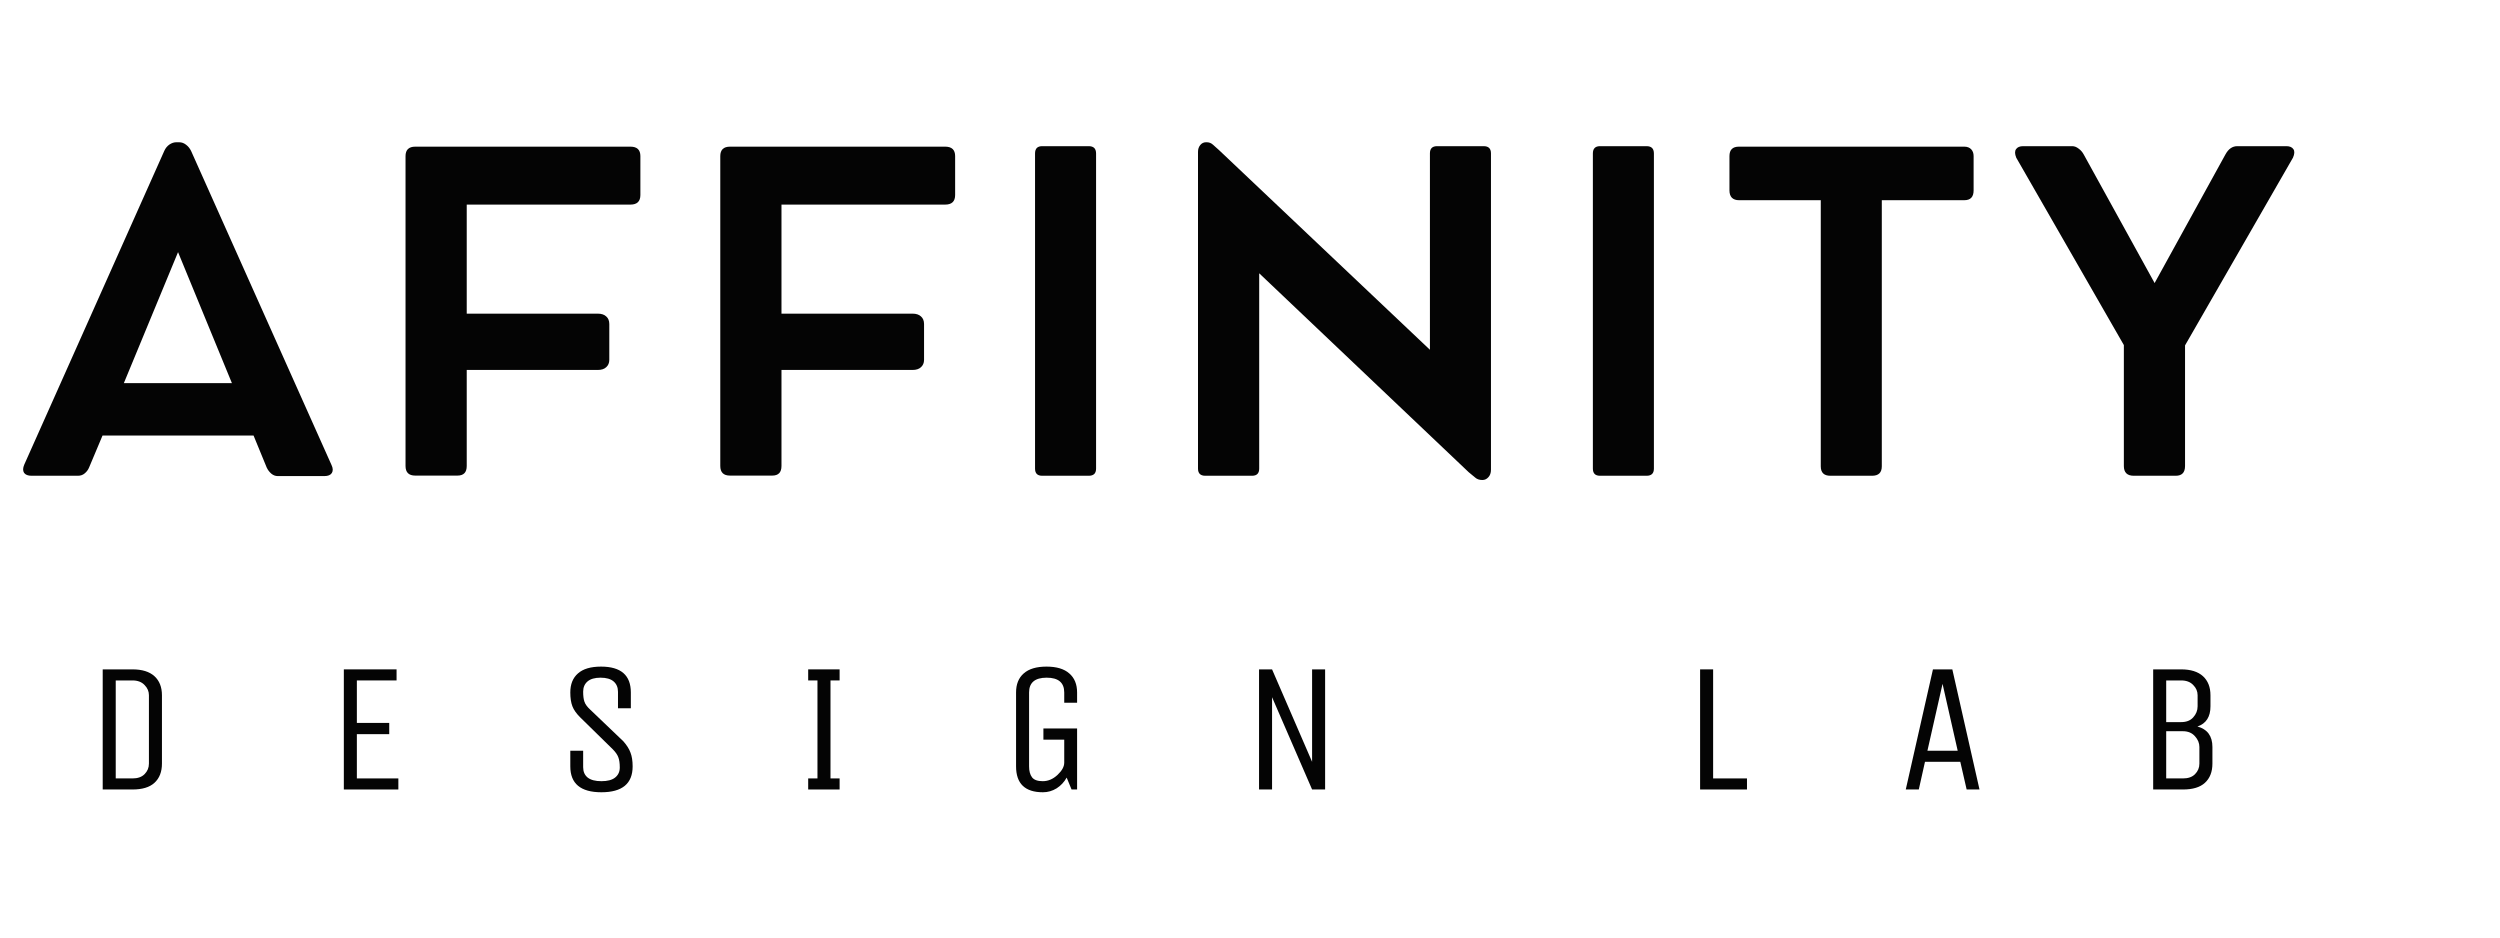 <svg xmlns="http://www.w3.org/2000/svg" xmlns:xlink="http://www.w3.org/1999/xlink" width="320" zoomAndPan="magnify" viewBox="0 0 240 90" height="120" preserveAspectRatio="xMidYMid meet" version="1.0"><defs><g/></defs><g fill="#040404" fill-opacity="1"><g transform="translate(8.094, 75.791)"><g><path d="M 4.625 0 L 1.766 0 L 1.766 -11.531 L 4.625 -11.531 C 5.551 -11.531 6.254 -11.312 6.734 -10.875 C 7.211 -10.438 7.453 -9.828 7.453 -9.047 L 7.453 -2.484 C 7.453 -1.691 7.211 -1.078 6.734 -0.641 C 6.266 -0.211 5.562 0 4.625 0 Z M 6.203 -2.484 L 6.203 -9.047 C 6.203 -9.422 6.062 -9.75 5.781 -10.031 C 5.508 -10.32 5.125 -10.469 4.625 -10.469 L 3.016 -10.469 L 3.016 -1.062 L 4.625 -1.062 C 5.125 -1.062 5.508 -1.195 5.781 -1.469 C 6.062 -1.75 6.203 -2.086 6.203 -2.484 Z M 6.203 -2.484 "/></g></g></g><g fill="#040404" fill-opacity="1"><g transform="translate(31.242, 75.791)"><g><path d="M 7 0 L 1.766 0 L 1.766 -11.531 L 6.828 -11.531 L 6.828 -10.469 L 3.016 -10.469 L 3.016 -6.391 L 6.125 -6.391 L 6.125 -5.312 L 3.016 -5.312 L 3.016 -1.062 L 7 -1.062 Z M 7 0 "/></g></g></g><g fill="#040404" fill-opacity="1"><g transform="translate(53.327, 75.791)"><g><path d="M 7.406 -2.219 C 7.406 -0.562 6.406 0.266 4.406 0.266 C 2.414 0.266 1.422 -0.562 1.422 -2.219 L 1.422 -3.719 L 2.656 -3.719 L 2.656 -2.141 C 2.656 -1.711 2.801 -1.379 3.094 -1.141 C 3.395 -0.91 3.832 -0.797 4.406 -0.797 C 4.988 -0.797 5.426 -0.91 5.719 -1.141 C 6.02 -1.379 6.172 -1.703 6.172 -2.109 C 6.172 -2.523 6.125 -2.852 6.031 -3.094 C 5.945 -3.332 5.77 -3.586 5.5 -3.859 L 2.375 -6.922 C 2.008 -7.285 1.758 -7.641 1.625 -7.984 C 1.488 -8.336 1.422 -8.781 1.422 -9.312 C 1.422 -10.102 1.664 -10.711 2.156 -11.141 C 2.645 -11.578 3.383 -11.797 4.375 -11.797 C 6.281 -11.797 7.234 -10.969 7.234 -9.312 L 7.234 -7.797 L 6 -7.797 L 6 -9.375 C 6 -9.801 5.859 -10.133 5.578 -10.375 C 5.297 -10.613 4.879 -10.734 4.328 -10.734 C 3.773 -10.734 3.359 -10.613 3.078 -10.375 C 2.797 -10.133 2.656 -9.805 2.656 -9.391 C 2.656 -8.984 2.695 -8.66 2.781 -8.422 C 2.863 -8.18 3.047 -7.93 3.328 -7.672 L 6.516 -4.625 C 6.848 -4.25 7.078 -3.883 7.203 -3.531 C 7.336 -3.188 7.406 -2.75 7.406 -2.219 Z M 7.406 -2.219 "/></g></g></g><g fill="#040404" fill-opacity="1"><g transform="translate(76.352, 75.791)"><g><path d="M 4.25 -1.062 L 4.25 0 L 1.234 0 L 1.234 -1.062 L 2.125 -1.062 L 2.125 -10.469 L 1.234 -10.469 L 1.234 -11.531 L 4.25 -11.531 L 4.25 -10.469 L 3.375 -10.469 L 3.375 -1.062 Z M 4.25 -1.062 "/></g></g></g><g fill="#040404" fill-opacity="1"><g transform="translate(96.042, 75.791)"><g><path d="M 4.125 -4.781 L 4.125 -5.859 L 7.359 -5.859 L 7.359 0 L 6.828 0 L 6.359 -1.141 C 6.117 -0.711 5.797 -0.367 5.391 -0.109 C 4.984 0.141 4.547 0.266 4.078 0.266 C 2.359 0.266 1.5 -0.562 1.5 -2.219 L 1.5 -9.312 C 1.5 -10.102 1.742 -10.711 2.234 -11.141 C 2.723 -11.578 3.453 -11.797 4.422 -11.797 C 5.391 -11.797 6.117 -11.578 6.609 -11.141 C 7.109 -10.711 7.359 -10.102 7.359 -9.312 L 7.359 -8.328 L 6.125 -8.328 L 6.125 -9.312 C 6.125 -10.258 5.562 -10.734 4.438 -10.734 C 3.312 -10.734 2.75 -10.258 2.75 -9.312 L 2.75 -2.219 C 2.75 -1.77 2.844 -1.422 3.031 -1.172 C 3.219 -0.922 3.562 -0.797 4.062 -0.797 C 4.57 -0.797 5.039 -0.992 5.469 -1.391 C 5.906 -1.797 6.125 -2.191 6.125 -2.578 L 6.125 -4.781 Z M 4.125 -4.781 "/></g></g></g><g fill="#040404" fill-opacity="1"><g transform="translate(119.102, 75.791)"><g><path d="M 3.016 0 L 1.766 0 L 1.766 -11.531 L 3.016 -11.531 L 6.859 -2.656 L 6.859 -11.531 L 8.109 -11.531 L 8.109 0 L 6.859 0 L 3.016 -8.859 Z M 3.016 0 "/></g></g></g><g fill="#040404" fill-opacity="1"><g transform="translate(143.173, 75.791)"><g/></g></g><g fill="#040404" fill-opacity="1"><g transform="translate(161.444, 75.791)"><g><path d="M 1.766 0 L 1.766 -11.531 L 3.016 -11.531 L 3.016 -1.062 L 6.266 -1.062 L 6.266 0 Z M 1.766 0 "/></g></g></g><g fill="#040404" fill-opacity="1"><g transform="translate(182.251, 75.791)"><g><path d="M 3.312 -11.531 L 5.172 -11.531 L 7.781 0 L 6.547 0 L 5.938 -2.656 L 2.547 -2.656 L 1.953 0 L 0.703 0 Z M 4.234 -10.141 L 2.781 -3.719 L 5.688 -3.719 Z M 4.234 -10.141 "/></g></g></g><g fill="#040404" fill-opacity="1"><g transform="translate(204.939, 75.791)"><g><path d="M 1.766 -11.531 L 4.453 -11.531 C 5.367 -11.531 6.066 -11.312 6.547 -10.875 C 7.023 -10.438 7.266 -9.828 7.266 -9.047 L 7.266 -7.984 C 7.266 -6.973 6.848 -6.328 6.016 -6.047 C 6.973 -5.785 7.453 -5.129 7.453 -4.078 L 7.453 -2.484 C 7.453 -1.691 7.211 -1.078 6.734 -0.641 C 6.266 -0.211 5.562 0 4.625 0 L 1.766 0 Z M 6.203 -2.484 L 6.203 -4.078 C 6.203 -4.453 6.062 -4.797 5.781 -5.109 C 5.5 -5.43 5.113 -5.594 4.625 -5.594 L 3.016 -5.594 L 3.016 -1.062 L 4.625 -1.062 C 5.125 -1.062 5.508 -1.195 5.781 -1.469 C 6.062 -1.75 6.203 -2.086 6.203 -2.484 Z M 6.031 -7.984 L 6.031 -9.047 C 6.031 -9.422 5.891 -9.75 5.609 -10.031 C 5.336 -10.32 4.953 -10.469 4.453 -10.469 L 3.016 -10.469 L 3.016 -6.469 L 4.453 -6.469 C 4.953 -6.469 5.336 -6.617 5.609 -6.922 C 5.891 -7.234 6.031 -7.586 6.031 -7.984 Z M 6.031 -7.984 "/></g></g></g><g fill="#040404" fill-opacity="1"><g transform="translate(1.248, 45.657)"><g><path d="M 30.578 -1.016 C 30.723 -0.711 30.734 -0.457 30.609 -0.25 C 30.484 -0.051 30.242 0.047 29.891 0.047 L 25.422 0.047 C 25.191 0.047 24.984 -0.031 24.797 -0.188 C 24.609 -0.352 24.461 -0.547 24.359 -0.766 L 23.094 -3.844 L 8.594 -3.844 L 7.312 -0.797 C 7.219 -0.566 7.078 -0.375 6.891 -0.219 C 6.711 -0.062 6.492 0.016 6.234 0.016 L 1.781 0.016 C 1.438 0.016 1.195 -0.078 1.062 -0.266 C 0.938 -0.461 0.941 -0.723 1.078 -1.047 L 14.531 -31.188 C 14.645 -31.438 14.805 -31.633 15.016 -31.781 C 15.234 -31.926 15.453 -32 15.672 -32 L 15.953 -32 C 16.191 -32 16.41 -31.922 16.609 -31.766 C 16.816 -31.609 16.977 -31.41 17.094 -31.172 Z M 10.641 -8.875 L 21.016 -8.875 L 15.844 -21.453 Z M 10.641 -8.875 "/></g></g></g><g fill="#040404" fill-opacity="1"><g transform="translate(35.165, 45.657)"><g><path d="M 25.359 -31.578 C 25.992 -31.578 26.312 -31.273 26.312 -30.672 L 26.312 -26.938 C 26.312 -26.32 25.992 -26.016 25.359 -26.016 L 9.641 -26.016 L 9.641 -15.547 L 22.219 -15.547 C 22.57 -15.547 22.844 -15.457 23.031 -15.281 C 23.227 -15.113 23.328 -14.867 23.328 -14.547 L 23.328 -11.109 C 23.328 -10.816 23.227 -10.582 23.031 -10.406 C 22.844 -10.227 22.57 -10.141 22.219 -10.141 L 9.641 -10.141 L 9.641 -0.922 C 9.641 -0.305 9.344 0 8.75 0 L 4.703 0 C 4.078 0 3.766 -0.305 3.766 -0.922 L 3.766 -30.672 C 3.766 -31.273 4.078 -31.578 4.703 -31.578 Z M 25.359 -31.578 "/></g></g></g><g fill="#040404" fill-opacity="1"><g transform="translate(65.381, 45.657)"><g><path d="M 25.359 -31.578 C 25.992 -31.578 26.312 -31.273 26.312 -30.672 L 26.312 -26.938 C 26.312 -26.32 25.992 -26.016 25.359 -26.016 L 9.641 -26.016 L 9.641 -15.547 L 22.219 -15.547 C 22.57 -15.547 22.844 -15.457 23.031 -15.281 C 23.227 -15.113 23.328 -14.867 23.328 -14.547 L 23.328 -11.109 C 23.328 -10.816 23.227 -10.582 23.031 -10.406 C 22.844 -10.227 22.57 -10.141 22.219 -10.141 L 9.641 -10.141 L 9.641 -0.922 C 9.641 -0.305 9.344 0 8.75 0 L 4.703 0 C 4.078 0 3.766 -0.305 3.766 -0.922 L 3.766 -30.672 C 3.766 -31.273 4.078 -31.578 4.703 -31.578 Z M 25.359 -31.578 "/></g></g></g><g fill="#040404" fill-opacity="1"><g transform="translate(95.598, 45.657)"><g><path d="M 9.625 -30.922 L 9.625 -0.672 C 9.625 -0.211 9.391 0.016 8.922 0.016 L 4.453 0.016 C 3.992 0.016 3.766 -0.211 3.766 -0.672 L 3.766 -30.922 C 3.766 -31.391 3.992 -31.625 4.453 -31.625 L 8.922 -31.625 C 9.391 -31.625 9.625 -31.391 9.625 -30.922 Z M 9.625 -30.922 "/></g></g></g><g fill="#040404" fill-opacity="1"><g transform="translate(111.242, 45.657)"><g><path d="M 31.188 -31.625 C 31.656 -31.625 31.891 -31.395 31.891 -30.938 L 31.891 -0.562 C 31.891 -0.258 31.805 -0.02 31.641 0.156 C 31.484 0.332 31.297 0.422 31.078 0.422 L 31.047 0.422 C 30.773 0.422 30.551 0.344 30.375 0.188 C 30.195 0.031 29.988 -0.141 29.75 -0.328 L 9.641 -19.422 L 9.641 -0.672 C 9.641 -0.211 9.41 0.016 8.953 0.016 L 4.469 0.016 C 4 0.016 3.766 -0.211 3.766 -0.672 L 3.766 -31.078 C 3.766 -31.336 3.836 -31.555 3.984 -31.734 C 4.129 -31.91 4.312 -32 4.531 -32 L 4.609 -32 C 4.836 -32 5.035 -31.922 5.203 -31.766 C 5.367 -31.609 5.562 -31.438 5.781 -31.25 L 26.031 -12.078 L 26.031 -30.938 C 26.031 -31.395 26.258 -31.625 26.719 -31.625 Z M 31.188 -31.625 "/></g></g></g><g fill="#040404" fill-opacity="1"><g transform="translate(149.15, 45.657)"><g><path d="M 9.625 -30.922 L 9.625 -0.672 C 9.625 -0.211 9.391 0.016 8.922 0.016 L 4.453 0.016 C 3.992 0.016 3.766 -0.211 3.766 -0.672 L 3.766 -30.922 C 3.766 -31.391 3.992 -31.625 4.453 -31.625 L 8.922 -31.625 C 9.391 -31.625 9.625 -31.391 9.625 -30.922 Z M 9.625 -30.922 "/></g></g></g><g fill="#040404" fill-opacity="1"><g transform="translate(164.794, 45.657)"><g><path d="M 1.234 -27.375 L 1.234 -30.672 C 1.234 -31.273 1.535 -31.578 2.141 -31.578 L 23.781 -31.578 C 24.062 -31.578 24.281 -31.492 24.438 -31.328 C 24.594 -31.16 24.672 -30.941 24.672 -30.672 L 24.672 -27.375 C 24.672 -26.75 24.375 -26.438 23.781 -26.438 L 15.859 -26.438 L 15.859 -0.891 C 15.859 -0.285 15.547 0.016 14.922 0.016 L 10.922 0.016 C 10.305 0.016 10 -0.285 10 -0.891 L 10 -26.438 L 2.141 -26.438 C 1.859 -26.438 1.633 -26.516 1.469 -26.672 C 1.312 -26.836 1.234 -27.07 1.234 -27.375 Z M 1.234 -27.375 "/></g></g></g><g fill="#040404" fill-opacity="1"><g transform="translate(192.952, 45.657)"><g><path d="M 26.547 -31.625 C 26.867 -31.625 27.094 -31.523 27.219 -31.328 C 27.344 -31.141 27.328 -30.867 27.172 -30.516 L 16.812 -12.5 L 16.812 -0.922 C 16.812 -0.297 16.516 0.016 15.922 0.016 L 11.891 0.016 C 11.254 0.016 10.938 -0.297 10.938 -0.922 L 10.938 -12.531 L 0.609 -30.516 C 0.461 -30.879 0.457 -31.156 0.594 -31.344 C 0.727 -31.531 0.953 -31.625 1.266 -31.625 L 5.984 -31.625 C 6.191 -31.625 6.395 -31.547 6.594 -31.391 C 6.801 -31.242 6.969 -31.051 7.094 -30.812 L 13.891 -18.484 L 20.688 -30.828 C 20.977 -31.359 21.359 -31.625 21.828 -31.625 Z M 26.547 -31.625 "/></g></g></g></svg>